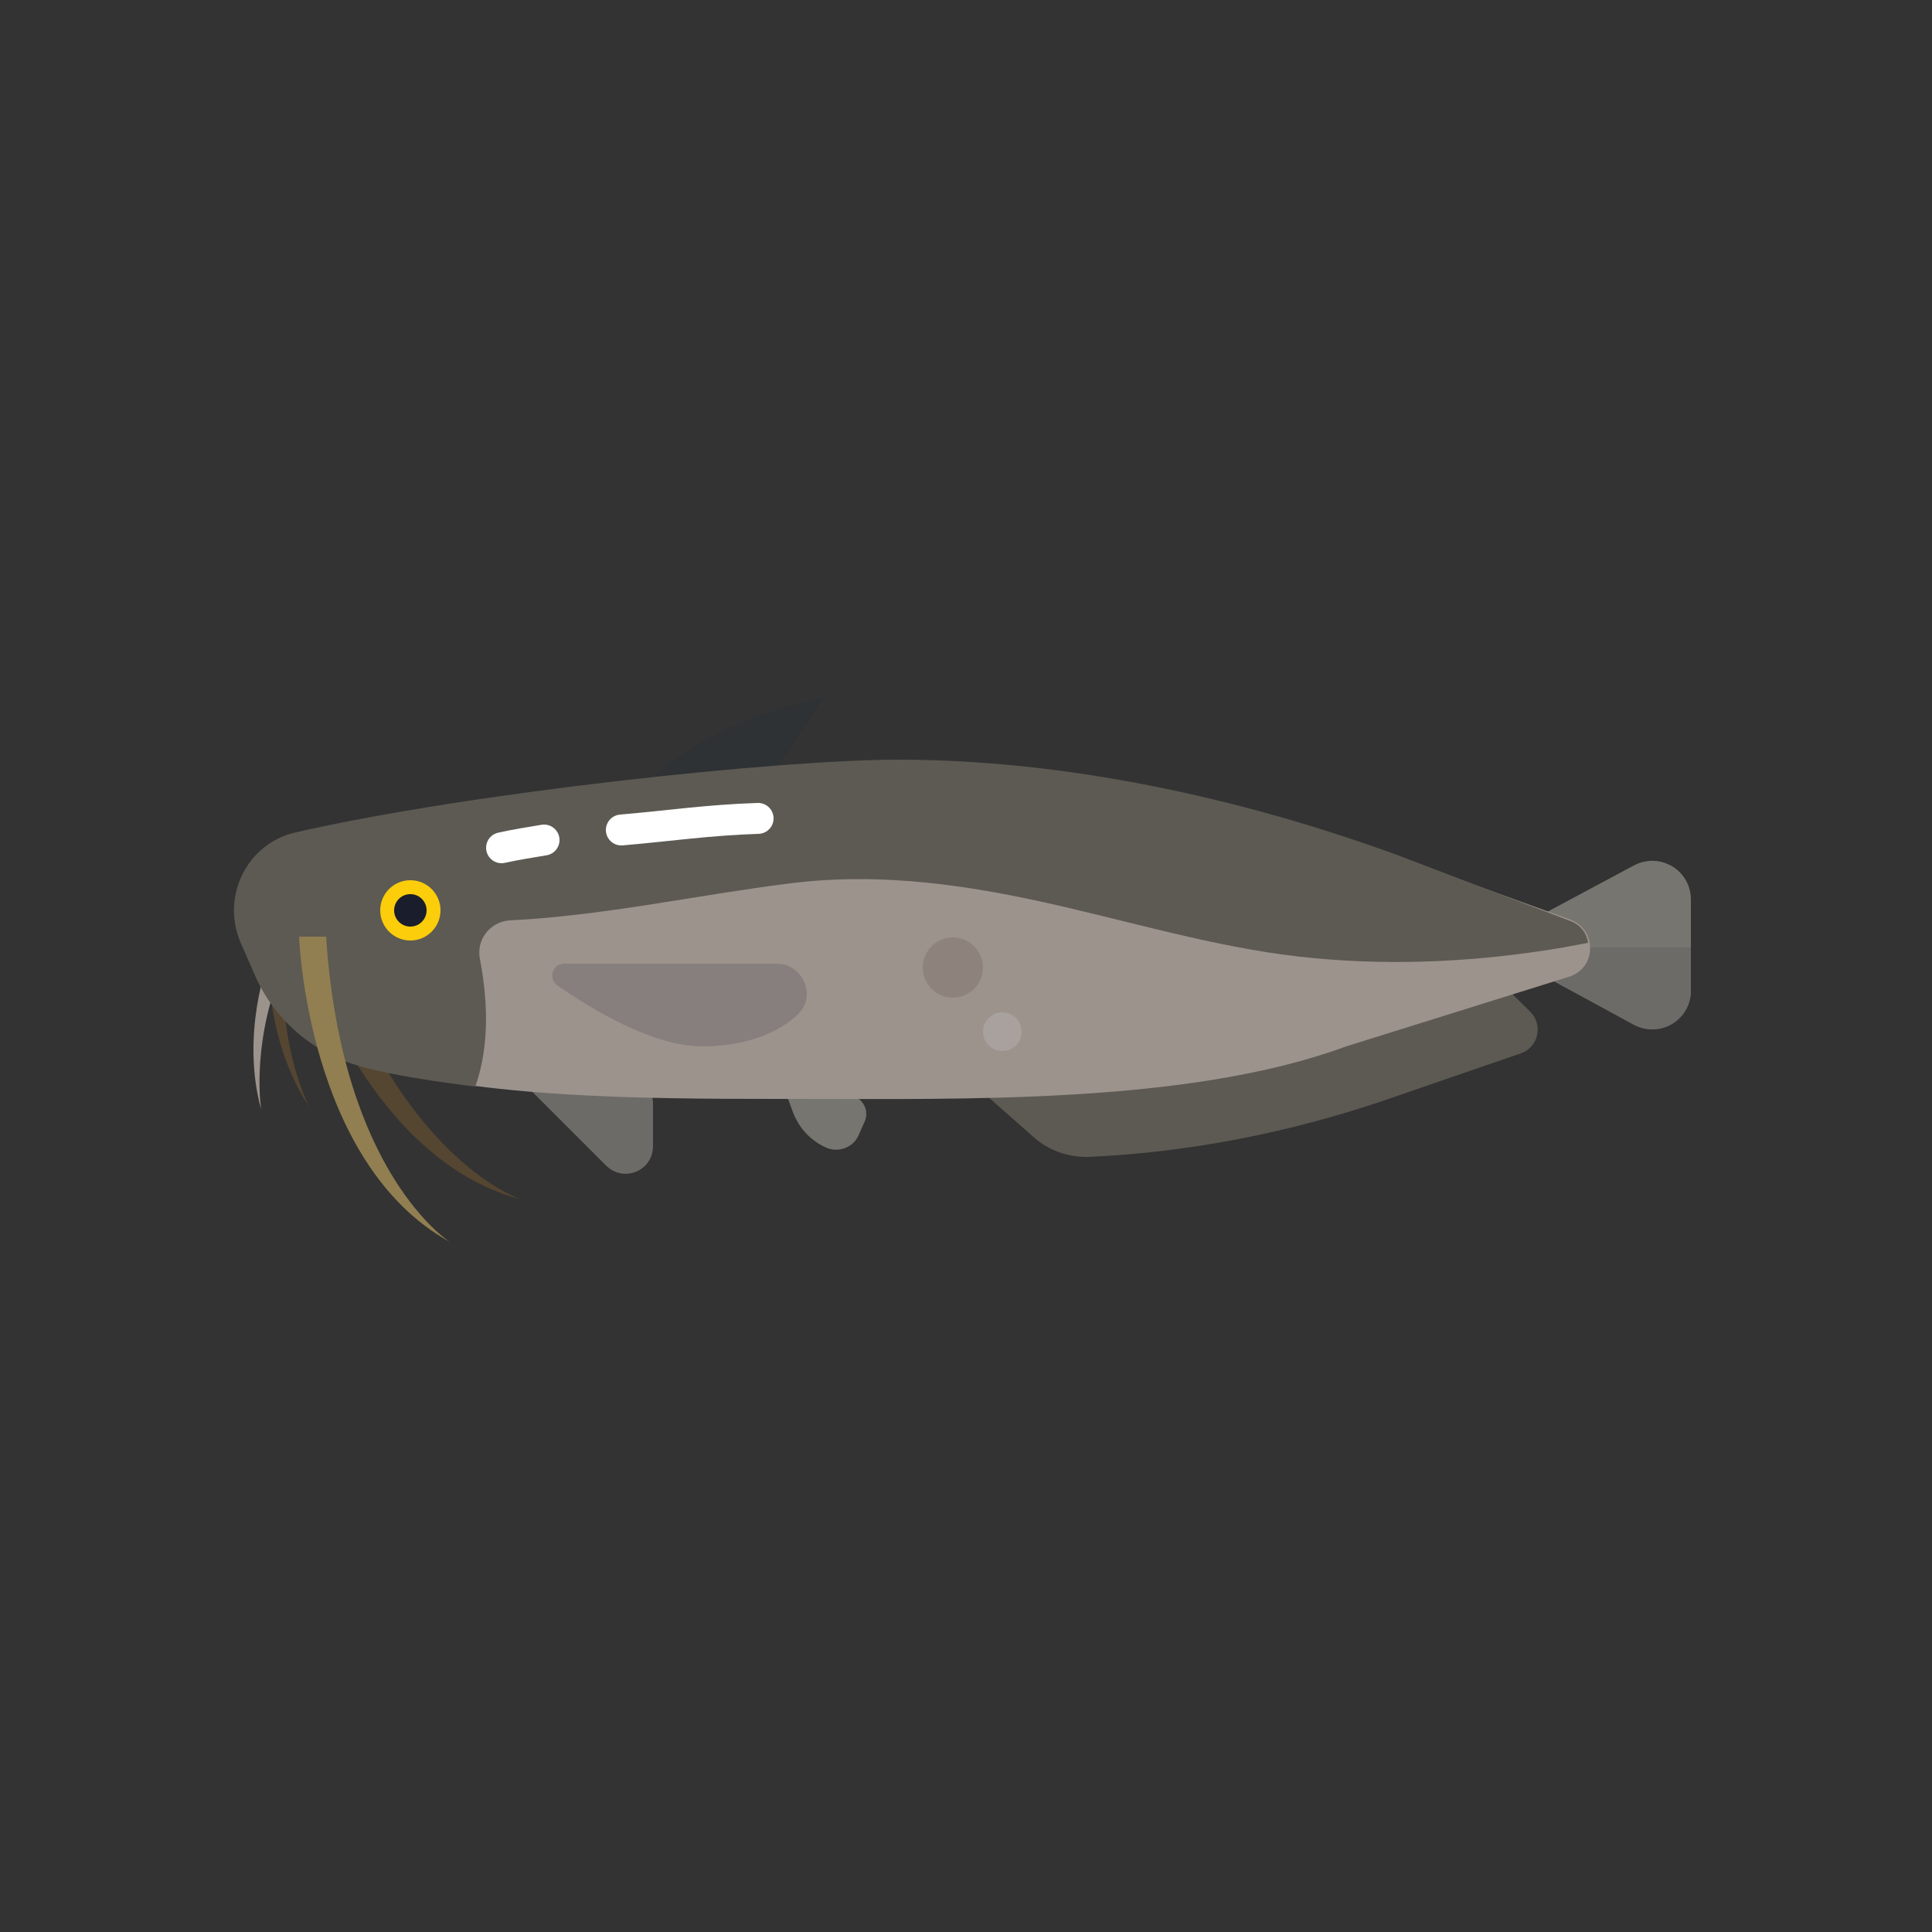 <?xml version="1.0" encoding="utf-8"?>
<!-- Generator: Adobe Illustrator 24.0.3, SVG Export Plug-In . SVG Version: 6.00 Build 0)  -->
<svg version="1.1" xmlns="http://www.w3.org/2000/svg" xmlns:xlink="http://www.w3.org/1999/xlink" x="0px" y="0px"
	 viewBox="0 0 250 250" enable-background="new 0 0 250 250" xml:space="preserve">
<rect x="0" y="0" width="250" height="250" fill="#333333" stroke="none"/>
<g id="baselines" display="none">
	<g display="inline" opacity="0.2">
		<line fill="none" stroke="#FF0000" stroke-width="0.5" stroke-miterlimit="10" x1="-14.5" y1="164.5" x2="264.5" y2="164.5"/>
	</g>
	<g display="inline" opacity="0.2">
		<g>
			
				<line fill="none" stroke="#FF0000" stroke-width="0.5" stroke-miterlimit="10" stroke-dasharray="3.986,5.978" x1="-6" y1="80.5" x2="260" y2="80.5"/>
		</g>
	</g>
	<g display="inline" opacity="0.2">
		<g>
			
				<line fill="none" stroke="#FF0000" stroke-width="0.5" stroke-miterlimit="10" stroke-dasharray="3.986,5.978" x1="125.5" y1="-1" x2="125.5" y2="265"/>
		</g>
	</g>
</g>
<g id="icon">
	<path fill="#5D5A53" d="M126,140.3l7.7,6.8c2,1.8,4.6,2.7,7.3,2.6h0c12.9-0.6,25.6-3.1,37.8-7.2l18-6.2c2.3-0.8,2.9-3.7,1.2-5.4
		l-5-4.9l-48.3,10.2L126,140.3z"/>
	<path fill="#777570" d="M195.7,118.4l4.5-0.4l11.2-6c3.4-1.8,7.4,0.6,7.4,4.4v11.7c0,3.8-4.1,6.3-7.4,4.4l-10.3-5.6l-7-0.9
		L195.7,118.4z"/>
	<path fill="#6D6B68" d="M194.8,122.6l-0.7,3.5l7,0.9l10.3,5.6c3.4,1.8,7.4-0.6,7.4-4.4v-5.6H194.8z"/>
	<path fill="#554631" d="M38.8,121.7c0,0,8.1,28.1,28.6,33.5c0,0-15.8-5.1-25.2-34.4L38.8,121.7z"/>
	<path fill="#9C938C" d="M34.7,124.4c0,0-3.6,9.4-0.9,19.2c0,0-1.3-7.9,2.4-17.5L34.7,124.4z"/>
	<path fill="#554631" d="M34.8,124.7c0,0-0.4,10,5.2,18.5c0,0-3.7-7.1-3.3-17.4L34.8,124.7z"/>
	<path fill="#2E3235" d="M75.7,118.4l2.6-11.3c7.5-8.6,13.6-13.7,28.3-16.8h0l-9.1,14L75.7,118.4z"/>
	<path fill="#6D6B68" d="M66.8,139.2l11.6,11.6c2.3,2.3,6.1,0.7,6.1-2.5v-5.5c0-1.1-0.5-2.1-1.3-2.8h0c-0.6-0.5-1.4-0.8-2.3-0.8
		H66.8z"/>
	<path fill="#777570" d="M100.1,137.1l2.5,6.8c0.8,2.1,2.3,3.7,4.3,4.6h0c1.6,0.7,3.5,0,4.2-1.6l0.8-1.8c0.5-1.2,0-2.5-1.1-3.1
		L100.1,137.1z"/>
	<path fill="#9C938C" d="M34.1,125.9c2.5,5.9,7.6,10.3,13.8,12c15,4.1,34.3,4.3,52.7,4.3h2.4c21.6,0,50.9,0.7,71.2-6.8l28.8-9
		c3.6-1.1,3.7-6.1,0.2-7.4l-23.4-8.5c-20.3-7.4-41.8-11.2-63.4-11.2h0c-15.2,0-54.1,3.1-76.7,8.3c-6.3,1.4-9.8,8.2-7.2,14.2
		L34.1,125.9L34.1,125.9z"/>
	<path fill="#5D5A53" d="M62.1,124.1c-0.5-2.5,1.3-4.8,3.8-5c0,0,0,0,0,0c12.3-0.6,24.3-3.3,36.4-4.8c11.9-1.5,23.6,0.3,35.2,3
		c10.8,2.5,21.6,5.7,32.7,6.7c10.7,1,21.5,0.4,32.1-1.4c1.1-0.2,2.1-0.4,3.2-0.6c-0.2-1.3-1-2.4-2.5-2.9l-22.3-8.5
		c-20.3-7.4-42.9-12.3-64.5-12.3c-15.2,0-55.2,4.2-77.9,9.4c-6.3,1.4-9.7,8.2-7.2,14.2l1.8,4.1c2.5,5.9,7.6,10.3,13.8,12
		c4.3,1.2,10,2,14.8,2.6C63.6,134.7,62.9,128.3,62.1,124.1z"/>
	<circle fill="#FBCD0B" cx="53.1" cy="117.8" r="3.9"/>
	<circle fill="#1A1D2C" cx="53.1" cy="117.8" r="2.1"/>
	<path fill="#877F7D" d="M100.5,124.7c3.4,0,5.2,4.2,2.8,6.5c-2.6,2.5-6.9,4.2-12.4,4.2c-6.4,0-14.2-4.7-18.8-7.9
		c-1.2-0.9-0.6-2.8,0.9-2.8H100.5z"/>
	<path fill="none" stroke="#FFFFFF" stroke-width="4" stroke-linecap="round" stroke-miterlimit="10" d="M70.4,108.7
		c-1.8,0.3-3.7,0.6-5.5,1"/>
	<path fill="none" stroke="#FFFFFF" stroke-width="4" stroke-linecap="round" stroke-miterlimit="10" d="M98.1,105.9
		c-6.4,0.2-11.8,1-17.7,1.5"/>
	<circle fill="#A8A19D" cx="129.7" cy="133.5" r="2.5"/>
	<circle fill="#8E837C" cx="123.3" cy="125.2" r="3.9"/>
	<path fill="#917F51" d="M38.7,121.2c0,0,1,29.3,19.5,39.5c0,0-14-8.8-16-39.5H38.7z"/>
</g>
</svg>
